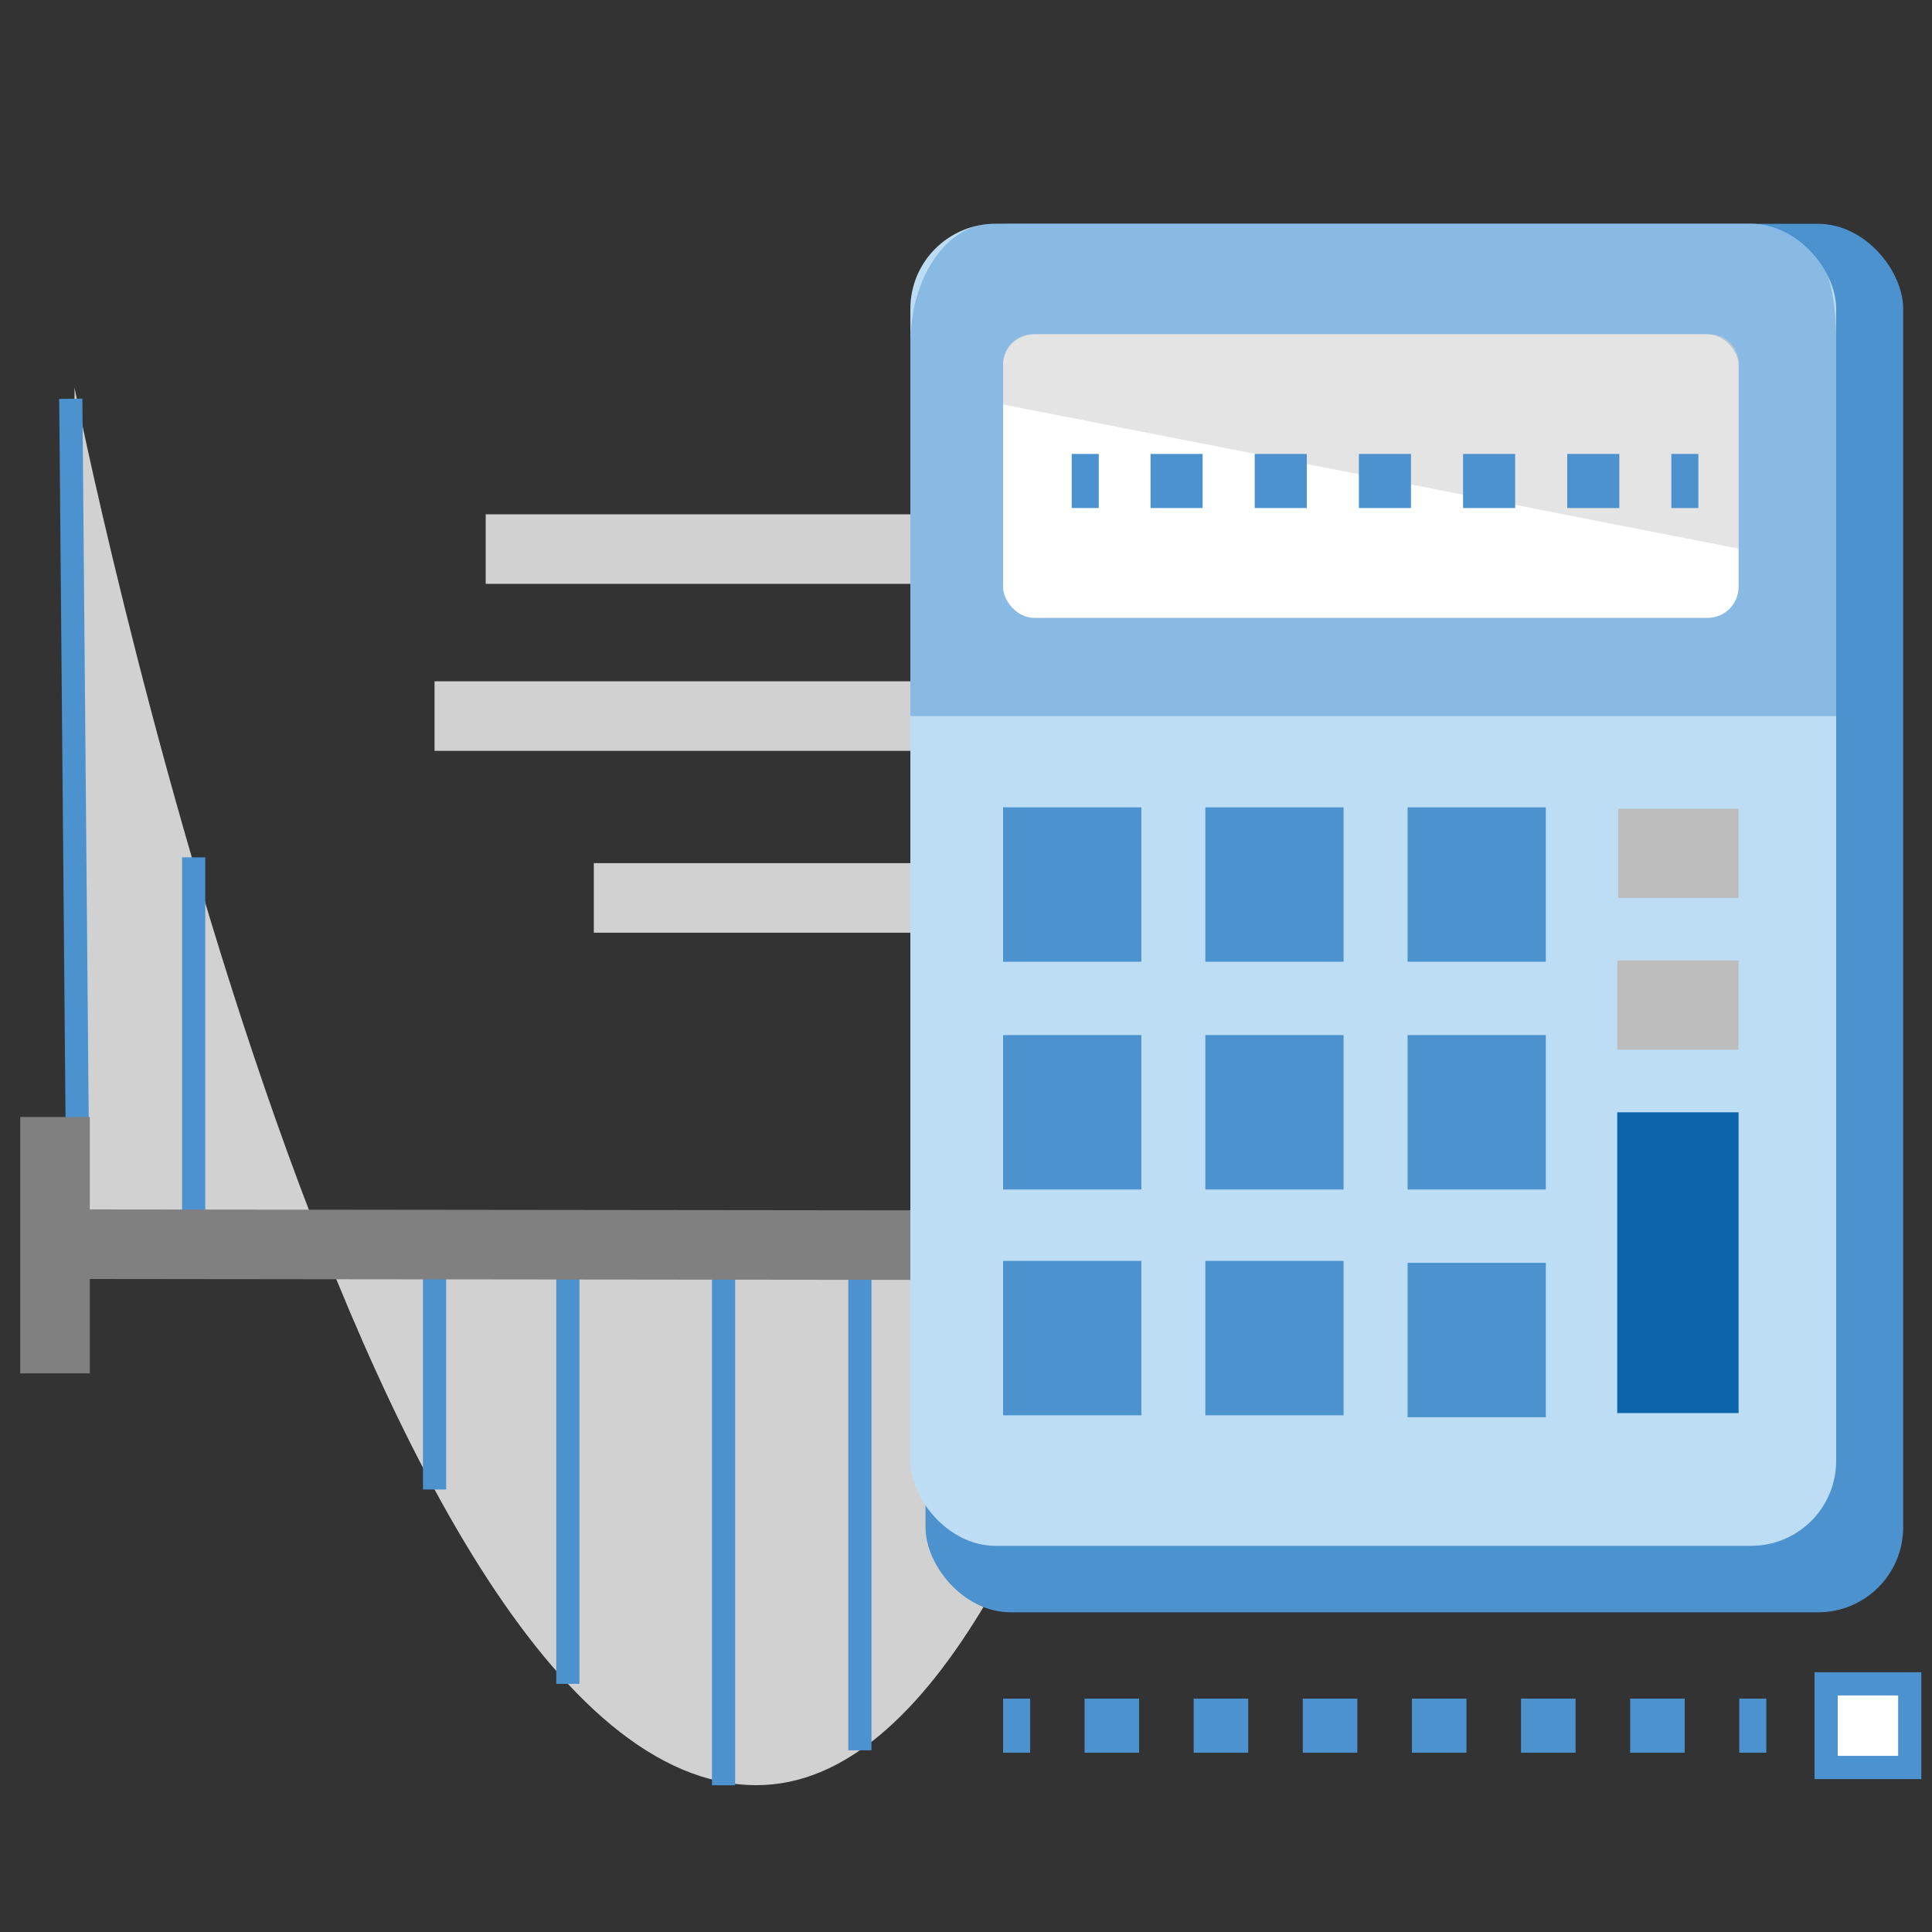 <svg xmlns="http://www.w3.org/2000/svg" viewBox="0 0 250 250"><rect x="0" y="0" width="250" height="250" fill="#333333" stroke="none"/><defs><style>.cls-1,.cls-12,.cls-13,.cls-14,.cls-3,.cls-4{fill:none;}.cls-1{stroke:#d0d1d0;}.cls-1,.cls-12,.cls-13,.cls-14,.cls-15,.cls-3,.cls-4{stroke-miterlimit:10;}.cls-1,.cls-4{stroke-width:9px;}.cls-11,.cls-2{fill:#d0d1d0;}.cls-12,.cls-13,.cls-14,.cls-15,.cls-3{stroke:#4b92cf;}.cls-15,.cls-3{stroke-width:3px;}.cls-4{stroke:gray;}.cls-5,.cls-7{fill:#4b92cf;}.cls-6{fill:#bdddf4;}.cls-7{opacity:0.45;}.cls-15,.cls-8{fill:#fff;}.cls-9{fill:#bdbdbd;}.cls-10{fill:#0c64aa;}.cls-11{opacity:0.58;}.cls-12,.cls-13,.cls-14{stroke-width:7px;}.cls-13{stroke-dasharray:6.74 6.74;}.cls-14{stroke-dasharray:7.06 7.06;}</style></defs><title>Marketing Icons</title><g id="Acurate_results" data-name="Acurate results"><line class="cls-1" x1="62.85" y1="71.05" x2="142.34" y2="71.05"/><line class="cls-1" x1="56.23" y1="92.66" x2="135.72" y2="92.66"/><line class="cls-1" x1="76.84" y1="116.19" x2="151.01" y2="116.19"/><path class="cls-2" d="M236.13,161.25,9.64,160.72V50.15S45.66,231,97.9,231c45.6,0,66.85-151,66.85-151"/><line class="cls-3" x1="10.12" y1="160.73" x2="9.16" y2="51.6"/><line class="cls-3" x1="25.06" y1="159.73" x2="25.06" y2="110.94"/><line class="cls-3" x1="56.23" y1="162.68" x2="56.23" y2="192.74"/><line class="cls-3" x1="73.48" y1="162.83" x2="73.48" y2="217.89"/><line class="cls-3" x1="93.63" y1="162.83" x2="93.63" y2="231.01"/><line class="cls-3" x1="111.27" y1="162.83" x2="111.27" y2="226.49"/><line class="cls-4" x1="8.91" y1="161" x2="236.13" y2="161.25"/><line class="cls-4" x1="7.12" y1="144.54" x2="7.12" y2="177.71"/><rect class="cls-5" x="119.76" y="28.96" width="126.51" height="179.67" rx="11" ry="11"/><rect class="cls-6" x="117.8" y="28.96" width="119.8" height="171.07" rx="11" ry="11"/><path class="cls-7" d="M237.61,92.66V44.41c0-9.51-2.25-14.74-10.63-15.46H128.43c-5.87,0-10.63,6.92-10.63,15.46V92.66Z"/><rect class="cls-8" x="129.8" y="43.27" width="95.17" height="36.68" rx="4" ry="4"/><rect class="cls-5" x="129.8" y="104.47" width="17.89" height="19.98"/><rect class="cls-5" x="129.8" y="133.94" width="17.89" height="19.98"/><rect class="cls-5" x="129.8" y="163.16" width="17.89" height="19.98"/><rect class="cls-5" x="155.97" y="104.47" width="17.89" height="19.98"/><rect class="cls-5" x="155.97" y="133.94" width="17.89" height="19.98"/><rect class="cls-5" x="155.97" y="163.16" width="17.89" height="19.98"/><rect class="cls-5" x="182.14" y="104.47" width="17.89" height="19.98"/><rect class="cls-5" x="182.14" y="133.94" width="17.89" height="19.98"/><rect class="cls-5" x="182.14" y="163.41" width="17.89" height="19.98"/><rect class="cls-9" x="209.39" y="104.65" width="15.58" height="11.54"/><rect class="cls-9" x="209.27" y="124.29" width="15.7" height="11.54"/><rect class="cls-10" x="209.27" y="143.93" width="15.7" height="38.92"/><path class="cls-11" d="M225,71V47a3.81,3.81,0,0,0-3.86-3.75H133.66A3.81,3.81,0,0,0,129.8,47v5.34Z"/><path class="cls-12" d="M219.77,62.24h-3.5"/><path class="cls-13" d="M209.54,62.24h-64"/><path class="cls-12" d="M142.18,62.24h-3.5"/><path class="cls-12" d="M228.56,223.3h-3.5"/><path class="cls-14" d="M218,223.3H136.82"/><path class="cls-12" d="M133.3,223.3h-3.5"/><rect class="cls-15" x="236.3" y="217.89" width="10.82" height="10.82"/></g></svg>